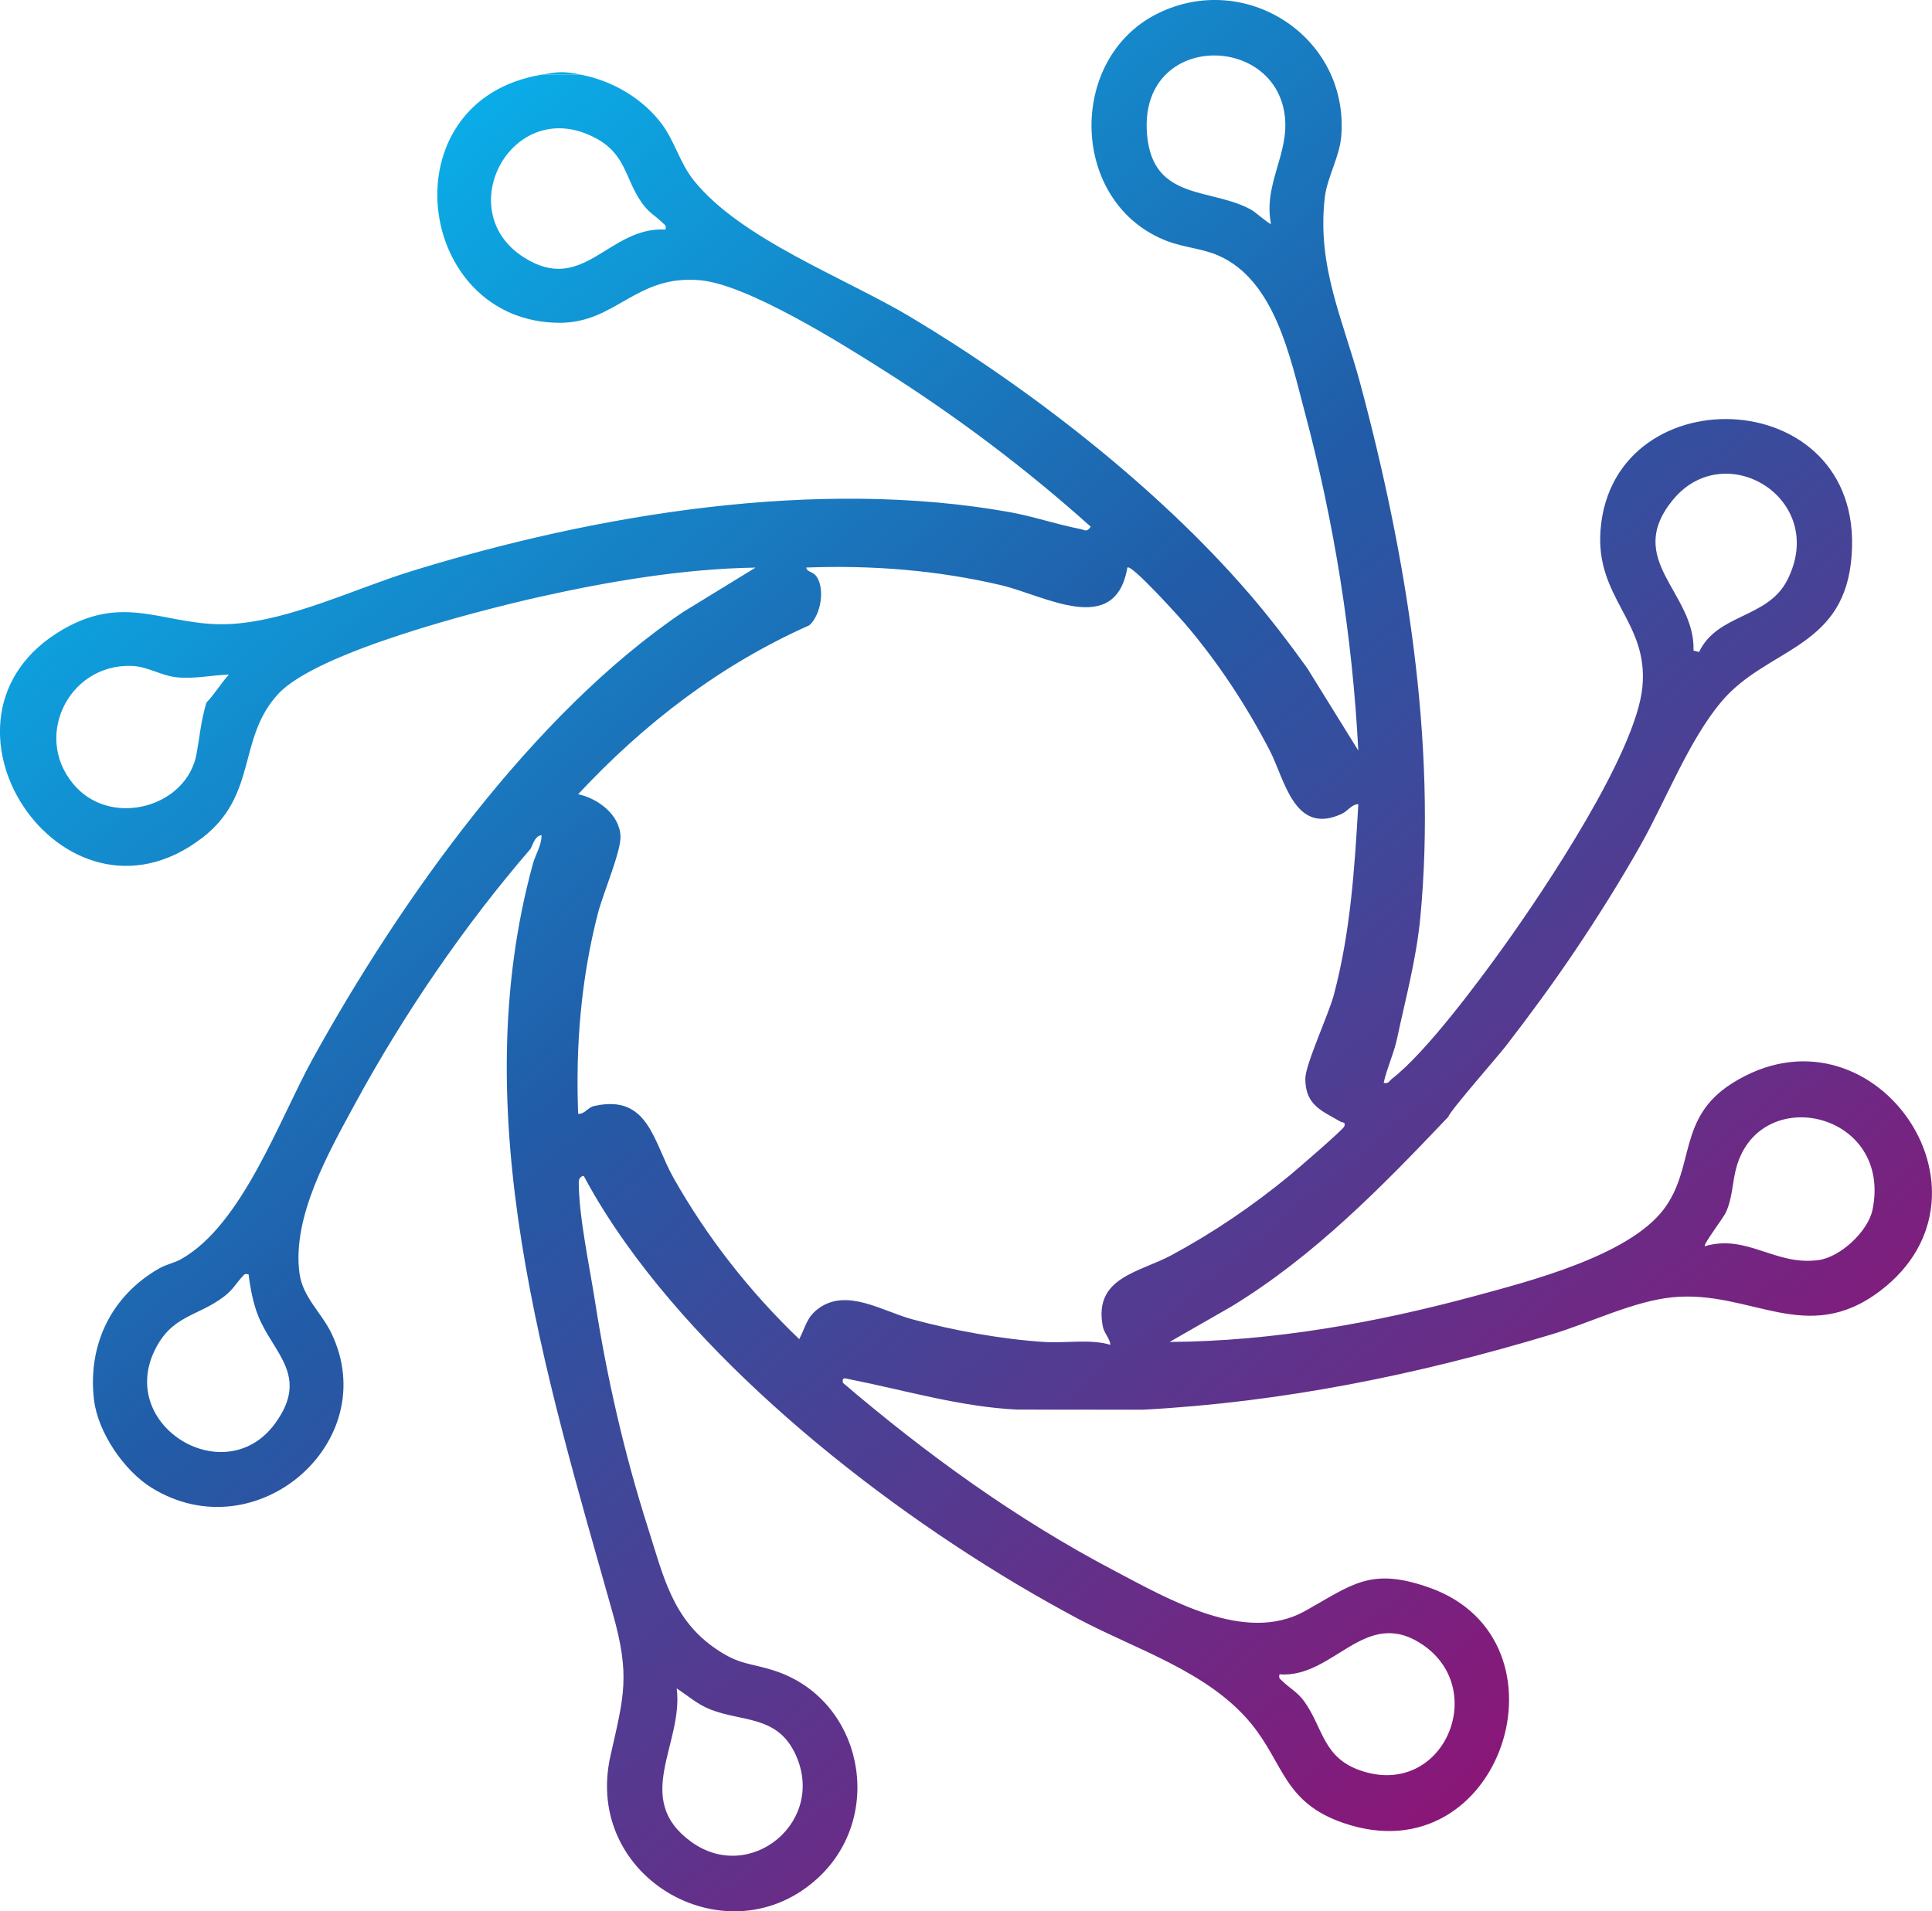 <?xml version="1.0" encoding="UTF-8"?><svg id="Layer_2" xmlns="http://www.w3.org/2000/svg" xmlns:xlink="http://www.w3.org/1999/xlink" viewBox="0 0 685.94 678.62"><defs><style>.cls-1{fill:#0aa9e2;}.cls-2{fill:url(#linear-gradient);}</style><linearGradient id="linear-gradient" x1="842.11" y1="1496.63" x2="1279.07" y2="2018.95" gradientTransform="translate(-718 -1420)" gradientUnits="userSpaceOnUse"><stop offset="0" stop-color="#0aace7"/><stop offset=".43" stop-color="#225ba7"/><stop offset="1" stop-color="#891778"/></linearGradient></defs><path class="cls-2" d="M443.26,210.5c7.37,8.54,14.23,17.52,20.82,26.68l18.17,29.31c-2.07-40.61-8.59-81.18-19.07-120.42-5.14-19.24-10.55-46.58-30.65-55.35-5.71-2.49-12.12-2.85-17.95-5.05-34.86-13.14-36.02-64.86-3.53-80.89,31.09-15.35,67.68,8.13,65.19,43.2-.55,7.69-5.04,14.89-5.88,22.11-2.86,24.63,6.5,43.42,12.61,66.18,16.18,60.32,27.29,127.19,21.28,189.71-1.41,14.71-5.39,29.33-8.23,42.77-1.12,5.3-3.61,10.43-4.76,15.73,1.73.45,2-.71,3-1.49,11.96-9.22,30.62-34.32,39.82-47.17,14.42-20.15,46.81-68.5,49.05-91.95,2.22-23.3-16.84-31.41-14.86-55.87,4.52-56,96.33-52,88.88,11.88-3.57,30.58-30.09,30.49-45.87,49.13-11.68,13.81-19.79,35.09-28.85,51.15-7.12,12.61-15.09,25.32-23.17,37.33-7.76,11.53-16.1,22.89-24.6,33.9-2.73,3.54-20.18,23.41-20.4,25.1-23.58,24.84-47.59,49.46-77.08,67.42l-21.92,12.57c36.48-.24,73.13-6.77,108.21-16.27,19.77-5.35,54.67-14.31,67.2-30.8,11.3-14.88,4.68-32.35,24.26-44.74,49.32-31.2,98.73,38.61,52.65,73.65-26.2,19.93-45.9-.39-73.71,2.29-13.77,1.33-29.37,9.08-42.85,13.15-47.55,14.34-95.41,24.11-145.22,26.78l-44.54-.04c-20.22-.94-39.9-6.87-59.72-10.79-1.51-.3-2.65-.87-2.27,1.28,29.72,25.38,61.63,48.47,96.32,66.69,19.44,10.21,46.57,26.14,67.71,14.36,16.8-9.36,23.2-15.76,44.24-8.31,52.48,18.59,25.75,102.87-30.55,83.55-21.2-7.27-21.08-21.01-32.75-35.25-15.18-18.54-40.99-26.35-61.65-37.35-57.08-30.39-122.24-79.81-160.14-132.86-5.52-7.72-10.74-15.93-15.2-24.31-1.2.17-1.77,1.07-1.77,2.26.03,12.17,3.82,29.78,5.77,42.25,4.23,27.07,10.37,54.02,18.74,80.26,5.5,17.24,8.72,32.69,24.27,43.23,8.56,5.81,11.79,4.79,20.78,7.72,31.07,10.13,39.43,50.94,15.7,73.26-31.61,29.72-83.88.89-74.01-43.01,4.81-21.4,7.1-28.38.8-50.73-23.93-84.93-52.79-177.24-28.27-266.23.85-3.07,3.12-6.53,2.99-10-2.64.37-3.25,4.15-3.99,5-23.1,26.74-44.76,58.26-62.17,90.33-9.37,17.26-22.4,40.06-19.78,60.12,1.14,8.71,7.84,14.02,11.43,21.57,18.31,38.49-26.77,77.53-63.79,54.79-9.93-6.1-19.24-19.81-20.59-31.41-2.28-19.52,6.24-36.95,23.21-46.58,2.5-1.42,5.33-1.92,7.73-3.27,21.72-12.2,34.81-49.52,46.78-71.22,30.94-56.06,78.02-122.46,131.45-158.55l25.72-15.77c-25.51.4-52.08,4.88-77.01,10.48-21.27,4.78-78.75,19.45-92.53,34.45-14.55,15.85-7.08,35.81-26.96,51.06-49.54,38-103.25-43.2-49.17-74.17,23.08-13.22,37.21-.25,60.16-1.84,20.78-1.44,43.38-12.54,63.3-18.7,65.77-20.33,144.01-33.21,212.4-20.98,8.5,1.52,16.7,4.38,25.07,5.99,1.72.33,2.27,1.31,3.74-.81-22.82-20.5-47.53-39.08-73.47-55.52-15.02-9.52-48.26-30.37-65.03-31.97-22.91-2.19-29.95,15.1-49.99,15.09-51.48-.03-61.69-78.87-6.5-88.09h14c11.18,2.14,22.05,8.48,28.83,17.67,4.54,6.16,6.24,13.59,11.19,19.81,16.59,20.83,53.63,34.58,77.14,48.64,42.24,25.27,87.68,60.6,119.84,97.88ZM451.25,79.5c-2.78-14.18,6.55-24.74,4.9-38.39-3.58-29.74-52.19-29.47-48.88,6.89,2.16,23.68,23.19,18.5,37.31,26.68.95.55,6.37,5.19,6.67,4.82ZM236.26,81.49c.37-1.56-.24-1.6-1.07-2.42-2.53-2.52-4.65-3.35-7.16-6.84-6.28-8.74-5.55-17.41-16.72-23.28-29.27-15.41-51.54,25.68-25.39,42.39,21.27,13.59,30.05-10.94,50.33-9.84ZM603.25,231.49c6.43-13.59,24.23-11.88,31.2-25.31,14.97-28.88-21.97-51.48-40.59-28.59-17.41,21.4,8.06,32.69,7.41,53.41l1.98.5ZM400.27,201.5c-4.28,24.95-29.28,9.95-44.8,6.29-22.69-5.35-45.89-7.15-69.2-6.28.18,1.63,2.27,1.37,3.49,2.99,3.27,4.33,1.74,13.89-2.45,17.54-31.52,14-58.65,34.85-82.04,59.96,7.07,1.5,14.77,7.29,15.04,15.02.19,5.24-6.28,20.53-7.97,27.05-6.05,23.34-8.01,47.31-7.07,71.42,2.39.11,3.35-2.26,5.7-2.79,19.33-4.34,20.96,12.78,28.12,25.47,11.96,21.19,27.13,40.52,44.67,57.31,2.29-4.4,2.61-7.85,6.99-10.99,10-7.17,22.56,1.07,33.09,3.93,14.65,3.98,31.78,7.1,46.93,8.07,7.73.5,16.12-1.14,23.48,1.01-.32-2.57-2.23-3.93-2.75-6.73-3.2-17.29,13.01-18.94,24.43-25.1,14.79-7.97,28.85-17.52,41.81-28.19,2.54-2.09,19.01-16.28,19.51-17.49.69-1.68-.67-1.35-1.27-1.7-6.47-3.82-12.54-5.72-12.54-15.28,0-5.01,8.24-22.72,10.11-29.71,5.9-22.09,7.41-45.03,8.71-67.78-2.53.14-3.57,2.4-5.99,3.5-16.78,7.68-20.13-12.26-25.46-22.55-8.33-16.05-18.3-31.21-30.03-44.97-1.65-1.94-19.14-21.38-20.5-19.98ZM73.26,249.5c2.95-3.04,5.15-6.84,8-9.99-6.16.24-12.25,1.61-18.49.98-5.55-.56-10.36-3.86-16-4.05-22.9-.81-35.7,26.36-19.52,43.29,13.32,13.93,39.2,6.6,42.56-12.17,1.23-6.85,1.43-10.98,3.45-18.05ZM605.27,442.49c15.01-4.44,24.97,7.05,40.41,4.92,7.77-1.07,17.57-10.22,19.14-17.86,7.11-34.63-39.7-45.25-48.27-15.27-1.55,5.42-1.32,10.72-3.79,16.21-.82,1.82-8.12,11.42-7.49,12ZM88.26,452.49c-1.39-.26-1.28-.2-2.08.64-2.34,2.48-3.34,4.7-6.59,7.19-9.49,7.26-18.62,6.55-24.73,19.27-12.98,27,25.25,49.92,42.82,25.82,12.26-16.83-.49-24.76-5.91-37.92-1.85-4.49-2.92-10.16-3.51-14.99ZM454.27,594.5c-.37,1.55.24,1.6,1.07,2.43,2.56,2.54,5.3,3.81,7.76,7.24,6.8,9.53,6.55,20.09,20.37,24.63,28.95,9.51,45.24-28.66,21.74-44.74-20.49-14.02-31.58,11.91-50.93,10.44ZM240.27,599.5c2.45,19.67-15.91,39.13,5.08,54.42,21.13,15.4,48.74-7.56,36.73-31.73-6.49-13.07-18.72-10.84-29.81-15.19-4.57-1.79-8-4.86-12-7.49Z"/><path class="cls-1" d="M206.26,26.5h-14c6.4-1.07,7.57-1.23,14,0Z"/></svg>